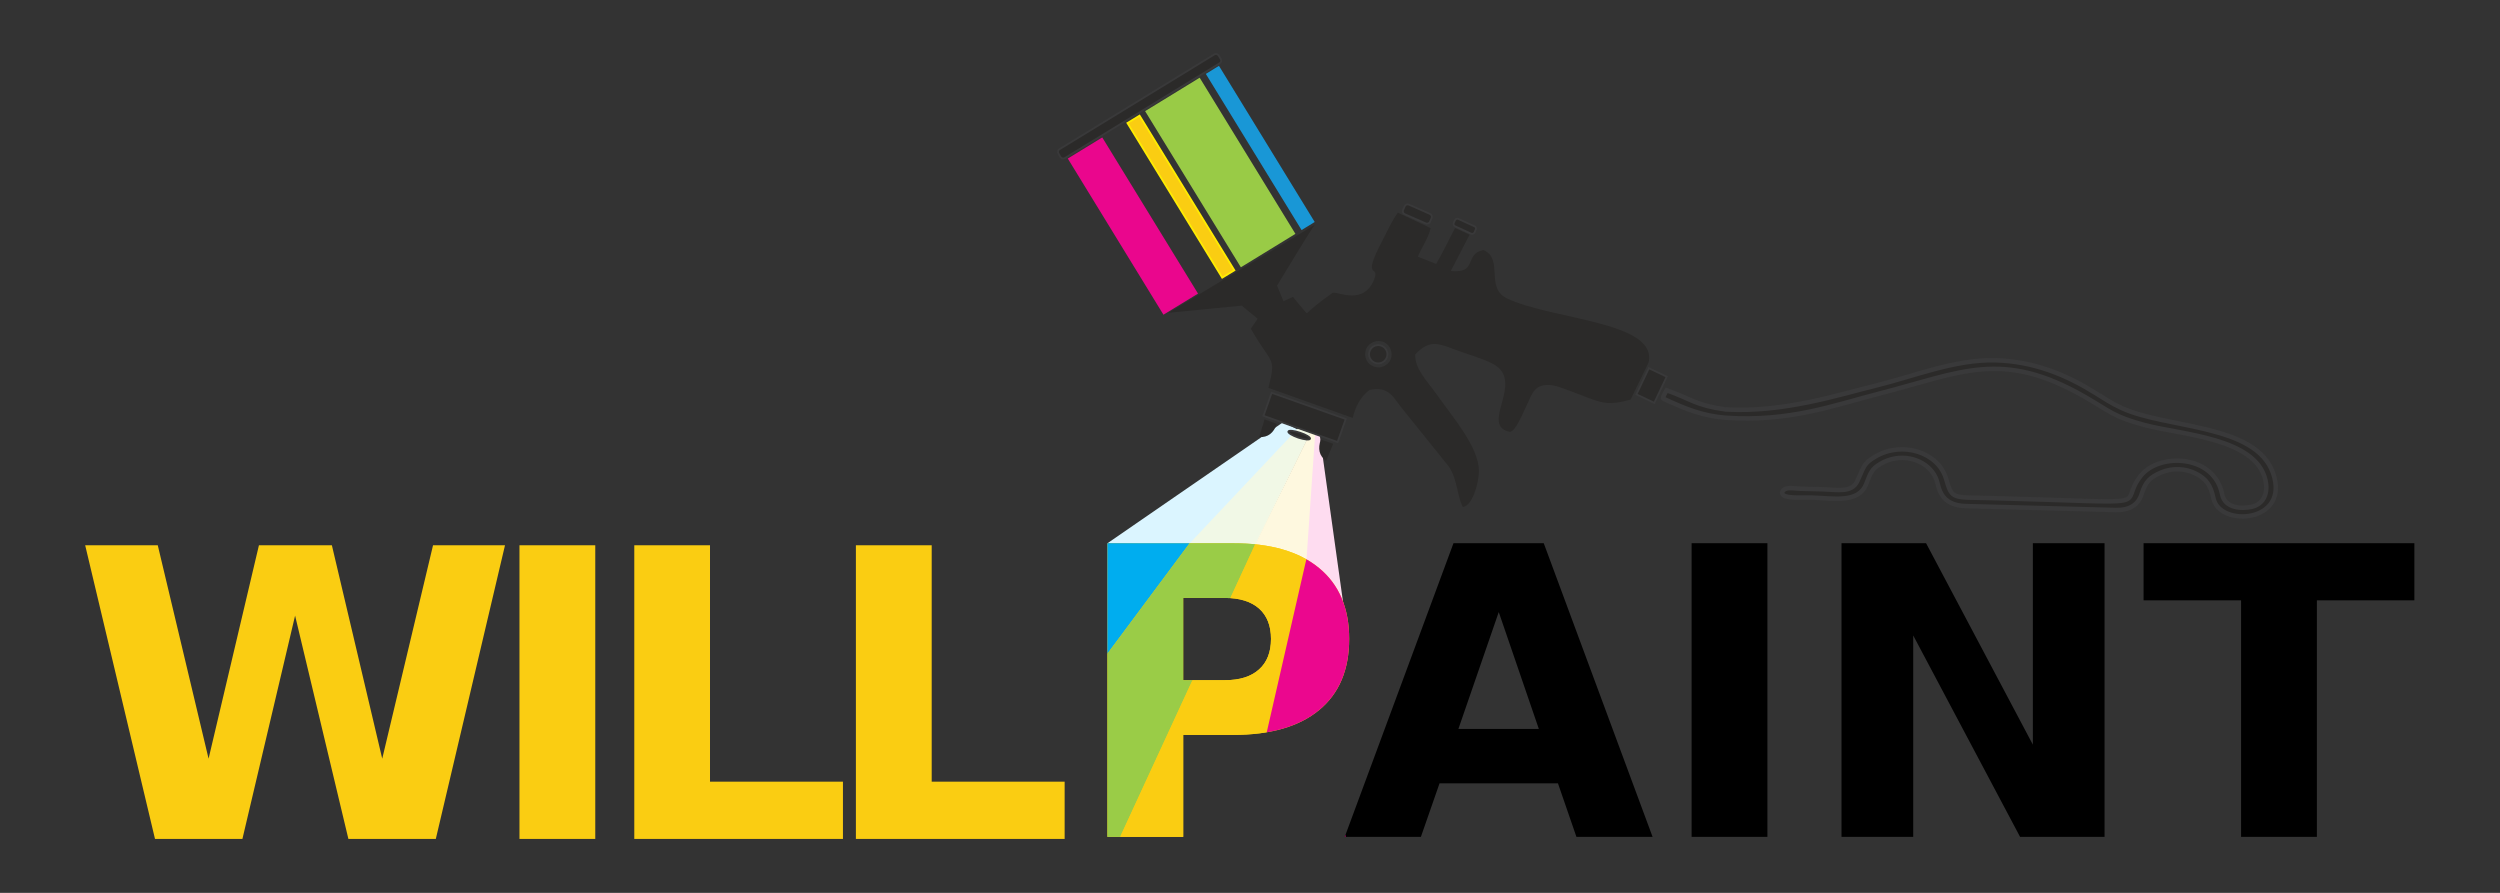 <?xml version="1.0" encoding="UTF-8"?> <!-- Creator: CorelDRAW X7 --> <svg xmlns="http://www.w3.org/2000/svg" xmlns:xlink="http://www.w3.org/1999/xlink" xml:space="preserve" width="280mm" height="100mm" style="shape-rendering:geometricPrecision; text-rendering:geometricPrecision; image-rendering:optimizeQuality; fill-rule:evenodd; clip-rule:evenodd" viewBox="0 0 28000 10000"><rect x="0" y="0" width="28000" height="10000" fill="#333333" stroke="none"/> <defs> <style type="text/css"> <![CDATA[ .str0 {stroke:#39393A;stroke-width:50} .str6 {stroke:#FFED00;stroke-width:20} .str4 {stroke:#1997D6;stroke-width:20} .str2 {stroke:#39393A;stroke-width:20} .str5 {stroke:#99CB46;stroke-width:20} .str3 {stroke:#EA068D;stroke-width:20} .str1 {stroke:#39393A;stroke-width:20;stroke-linecap:round;stroke-linejoin:round} .fil9 {fill:none;fill-rule:nonzero} .fil11 {fill:#2B2A29} .fil5 {fill:#00ADEF} .fil13 {fill:#1997D6} .fil14 {fill:#99CB46} .fil6 {fill:#9ACC47} .fil0 {fill:#DBF5FF} .fil12 {fill:#EA068D} .fil8 {fill:#EB078E} .fil1 {fill:#F1F8E6} .fil7 {fill:#FACD12} .fil15 {fill:#FACD12} .fil3 {fill:#FEDCF0} .fil2 {fill:#FEF8DF} .fil10 {fill:black;fill-rule:nonzero} .fil4 {fill:#FACD12;fill-rule:nonzero} ]]> </style> <clipPath id="id0" style="clip-rule:nonzero"> <path d="M12403 6084l1408 0c418,0 740,93 964,279 224,185 336,450 336,793 0,345 -112,611 -336,796 -224,186 -546,279 -964,279l-559 0 0 1142 -849 0 0 -3289zm849 613l0 921 468 0c165,0 292,-40 382,-121 89,-80 133,-194 133,-341 0,-147 -44,-260 -133,-340 -90,-79 -217,-119 -382,-119l-468 0z"></path> </clipPath> <clipPath id="id1" style="clip-rule:nonzero"> <path d="M17449 8773l-1326 0 -209 600 -853 0 1218 -3289 1011 0 1219 3289 -853 0 -207 -600zm-1115 -609l901 0 -449 -1309 -452 1309zm2612 -2080l849 0 0 3289 -849 0 0 -3289zm1679 0l947 0 1196 2256 0 -2256 803 0 0 3289 -946 0 -1197 -2256 0 2256 -803 0 0 -3289zm3383 0l3033 0 0 640 -1092 0 0 2649 -849 0 0 -2649 -1092 0 0 -640z"></path> </clipPath> </defs> <g id="Слой_x0020_1">  <g id="_2887594983616"> <polygon class="fil0" points="14372,4728 12404,6084 13366,6108 14593,4841 "></polygon> <polygon class="fil1" points="14590,4742 12764,6680 13803,6632 14696,4812 "></polygon> <polygon class="fil2" points="14754,4688 13791,6634 14661,6632 "></polygon> <polygon class="fil3" points="14746,4623 14590,6890 15074,6971 "></polygon> </g> <path class="fil4" d="M954 6107l813 0 569 2390 564 -2390 817 0 564 2390 569 -2390 806 0 -775 3289 -979 0 -597 -2501 -590 2501 -979 0 -782 -3289zm4864 0l849 0 0 3289 -849 0 0 -3289zm1286 0l848 0 0 2648 1489 0 0 641 -2337 0 0 -3289zm2482 0l849 0 0 2648 1489 0 0 641 -2338 0 0 -3289z"></path> <g id="_2887594996416"> <path class="fil4" d="M12403 6084l1408 0c418,0 740,93 964,279 224,185 336,450 336,793 0,345 -112,611 -336,796 -224,186 -546,279 -964,279l-559 0 0 1142 -849 0 0 -3289zm849 613l0 921 468 0c165,0 292,-40 382,-121 89,-80 133,-194 133,-341 0,-147 -44,-260 -133,-340 -90,-79 -217,-119 -382,-119l-468 0z"></path> <g style="clip-path:url(#id0)"> <g> <polygon id="1" class="fil5" points="15271,3468 1148,16117 4653,17734 "></polygon> <polygon class="fil6" points="15271,3468 4653,17734 7979,19269 "></polygon> <polygon class="fil7" points="15271,3468 7979,19269 11303,20803 "></polygon> <polygon class="fil8" points="15271,3468 11303,20803 14628,22337 "></polygon> </g> </g> <path class="fil9" d="M12403 6084l1408 0c418,0 740,93 964,279 224,185 336,450 336,793 0,345 -112,611 -336,796 -224,186 -546,279 -964,279l-559 0 0 1142 -849 0 0 -3289zm849 613l0 921 468 0c165,0 292,-40 382,-121 89,-80 133,-194 133,-341 0,-147 -44,-260 -133,-340 -90,-79 -217,-119 -382,-119l-468 0z"></path> <path class="fil10" d="M17449 8773l-1326 0 -209 600 -853 0 1218 -3289 1011 0 1219 3289 -853 0 -207 -600zm-1115 -609l901 0 -449 -1309 -452 1309zm2612 -2080l849 0 0 3289 -849 0 0 -3289zm1679 0l947 0 1196 2256 0 -2256 803 0 0 3289 -946 0 -1197 -2256 0 2256 -803 0 0 -3289zm3383 0l3033 0 0 640 -1092 0 0 2649 -849 0 0 -2649 -1092 0 0 -640z"></path> <g style="clip-path:url(#id1)"> <g> <polygon id="1" class="fil5" points="15271,3468 1148,16117 4653,17734 "></polygon> <polygon class="fil6" points="15271,3468 4653,17734 7979,19269 "></polygon> <polygon class="fil7" points="15271,3468 7979,19269 11303,20803 "></polygon> <polygon class="fil8" points="15271,3468 11303,20803 14628,22337 "></polygon> </g> </g> <path class="fil9" d="M17449 8773l-1326 0 -209 600 -853 0 1218 -3289 1011 0 1219 3289 -853 0 -207 -600zm-1115 -609l901 0 -449 -1309 -452 1309zm2612 -2080l849 0 0 3289 -849 0 0 -3289zm1679 0l947 0 1196 2256 0 -2256 803 0 0 3289 -946 0 -1197 -2256 0 2256 -803 0 0 -3289zm3383 0l3033 0 0 640 -1092 0 0 2649 -849 0 0 -2649 -1092 0 0 -640z"></path> </g> <path class="fil11 str0" d="M19330 4679c716,48 1214,-141 1711,-269 929,-238 1377,-503 2315,38 269,155 317,221 670,314 411,108 1235,143 1346,611 35,146 -16,271 -151,303 -109,25 -302,19 -333,-139 -87,-448 -701,-468 -908,-212 -288,358 302,305 -1669,254 -451,-12 -445,21 -516,-219 -86,-293 -488,-426 -794,-245 -134,79 -125,117 -199,274 -63,133 -219,96 -391,91 -82,-2 -164,-4 -246,-6 -89,-3 -176,-29 -206,41 -4,76 207,54 338,58 231,6 518,68 604,-151 51,-130 62,-169 160,-227 213,-125 457,-63 574,83 78,95 55,163 111,258 47,81 136,129 272,132l1677 44c156,4 253,-57 291,-179 44,-141 97,-189 220,-242 125,-53 274,-46 391,15 113,59 163,129 194,276 70,328 862,273 667,-284 -193,-551 -1185,-496 -1690,-726 -123,-56 -198,-108 -301,-172 -333,-207 -694,-354 -1121,-365 -449,-11 -919,181 -1326,281 -418,102 -1038,307 -1692,270 -339,-46 -388,-119 -661,-215 0,0 -54,86 -37,94 263,123 447,193 700,214z"></path> <path class="fil11" d="M15417 3821c-185,33 -165,299 38,294 210,-43 145,-319 -38,-294zm3046 242c-200,412 0,0 -200,412 -231,65 -306,45 -488,-24 -73,-28 -307,-121 -372,-133 -222,-38 -245,102 -300,213 -46,92 -124,298 -192,306 -350,-72 181,-566 -191,-762 -122,-64 -289,-108 -421,-158 -199,-77 -292,-111 -448,52 -11,158 145,314 230,435 183,260 482,602 483,868 0,147 -78,398 -180,406 -62,-112 -61,-310 -155,-450l-517 -643c-102,-120 -147,-266 -371,-218 -105,70 -169,211 -190,314 -945,-337 0,0 -945,-337 91,-357 39,-249 -197,-663l77 -111c-179,-147 0,0 -179,-147l-823 81c100,-61 1597,-956 1642,-987 -19,12 -423,682 -423,682 72,175 0,0 72,175 0,0 31,-14 106,-49 1,0 135,167 155,184 66,-60 128,-116 290,-230 56,-16 345,146 464,-148 72,-178 -148,24 86,-423 56,-107 112,-234 180,-326 91,44 290,134 367,174 -23,107 -101,216 -143,319l205 81c99,-173 103,-195 211,-402 101,44 94,44 163,75 -78,149 -130,251 -210,406 305,32 146,-191 365,-235 231,99 17,425 264,542 506,241 1698,259 1585,721z"></path> <path class="fil11" d="M14932 4970c-79,192 0,0 -79,192 -79,-57 -96,-136 -60,-239l139 47z"></path> <path class="fil11 str1" d="M15780 2292l235 104c18,8 27,29 19,47l-18 41c-8,18 -30,26 -48,18l-235 -103c-18,-8 -26,-30 -18,-48l17 -40c8,-19 30,-27 48,-19z"></path> <path class="fil11 str2" d="M15423 3866c56,-7 107,33 115,89 7,56 -33,107 -89,114 -56,8 -107,-32 -115,-88 -7,-56 33,-108 89,-115z"></path> <polygon class="fil12 str3" points="11973,1779 12342,1553 13404,3285 13034,3511 "></polygon> <polygon class="fil13 str4" points="13519,831 13649,751 14711,2483 14581,2563 "></polygon> <polygon class="fil14 str5" points="12839,1248 13433,884 14495,2616 13901,2980 "></polygon> <polygon class="fil15 str6" points="12627,1378 12763,1295 13825,3027 13689,3110 "></polygon> <path class="fil11 str1" d="M16333 2452l182 83c14,6 20,23 13,37l-14 31c-6,14 -23,20 -37,14l-181 -83c-14,-7 -20,-23 -14,-37l14 -31c7,-14 23,-21 37,-14z"></path> <path class="fil11" d="M14163 4696c-60,199 0,0 -60,199 98,6 161,-45 198,-147l-138 -52z"></path> <polygon class="fil11 str2" points="14242,4399 15072,4693 14981,4951 14151,4657 "></polygon> <path class="fil11 str2" d="M14560 4846c68,22 118,53 113,68 -5,16 -64,10 -131,-12 -68,-23 -118,-54 -113,-69 5,-16 64,-10 131,13z"></path> <polygon class="fil11 str2" points="18328,4417 18467,4124 18667,4219 18528,4512 "></polygon> <path class="fil11 str2" d="M11927 1770l1733 -1061c17,-10 22,-32 12,-49l-23 -38c-10,-17 -33,-22 -49,-12l-1733 1061c-17,10 -23,32 -12,49l22 38c11,17 33,22 50,12z"></path> </g> </svg> 